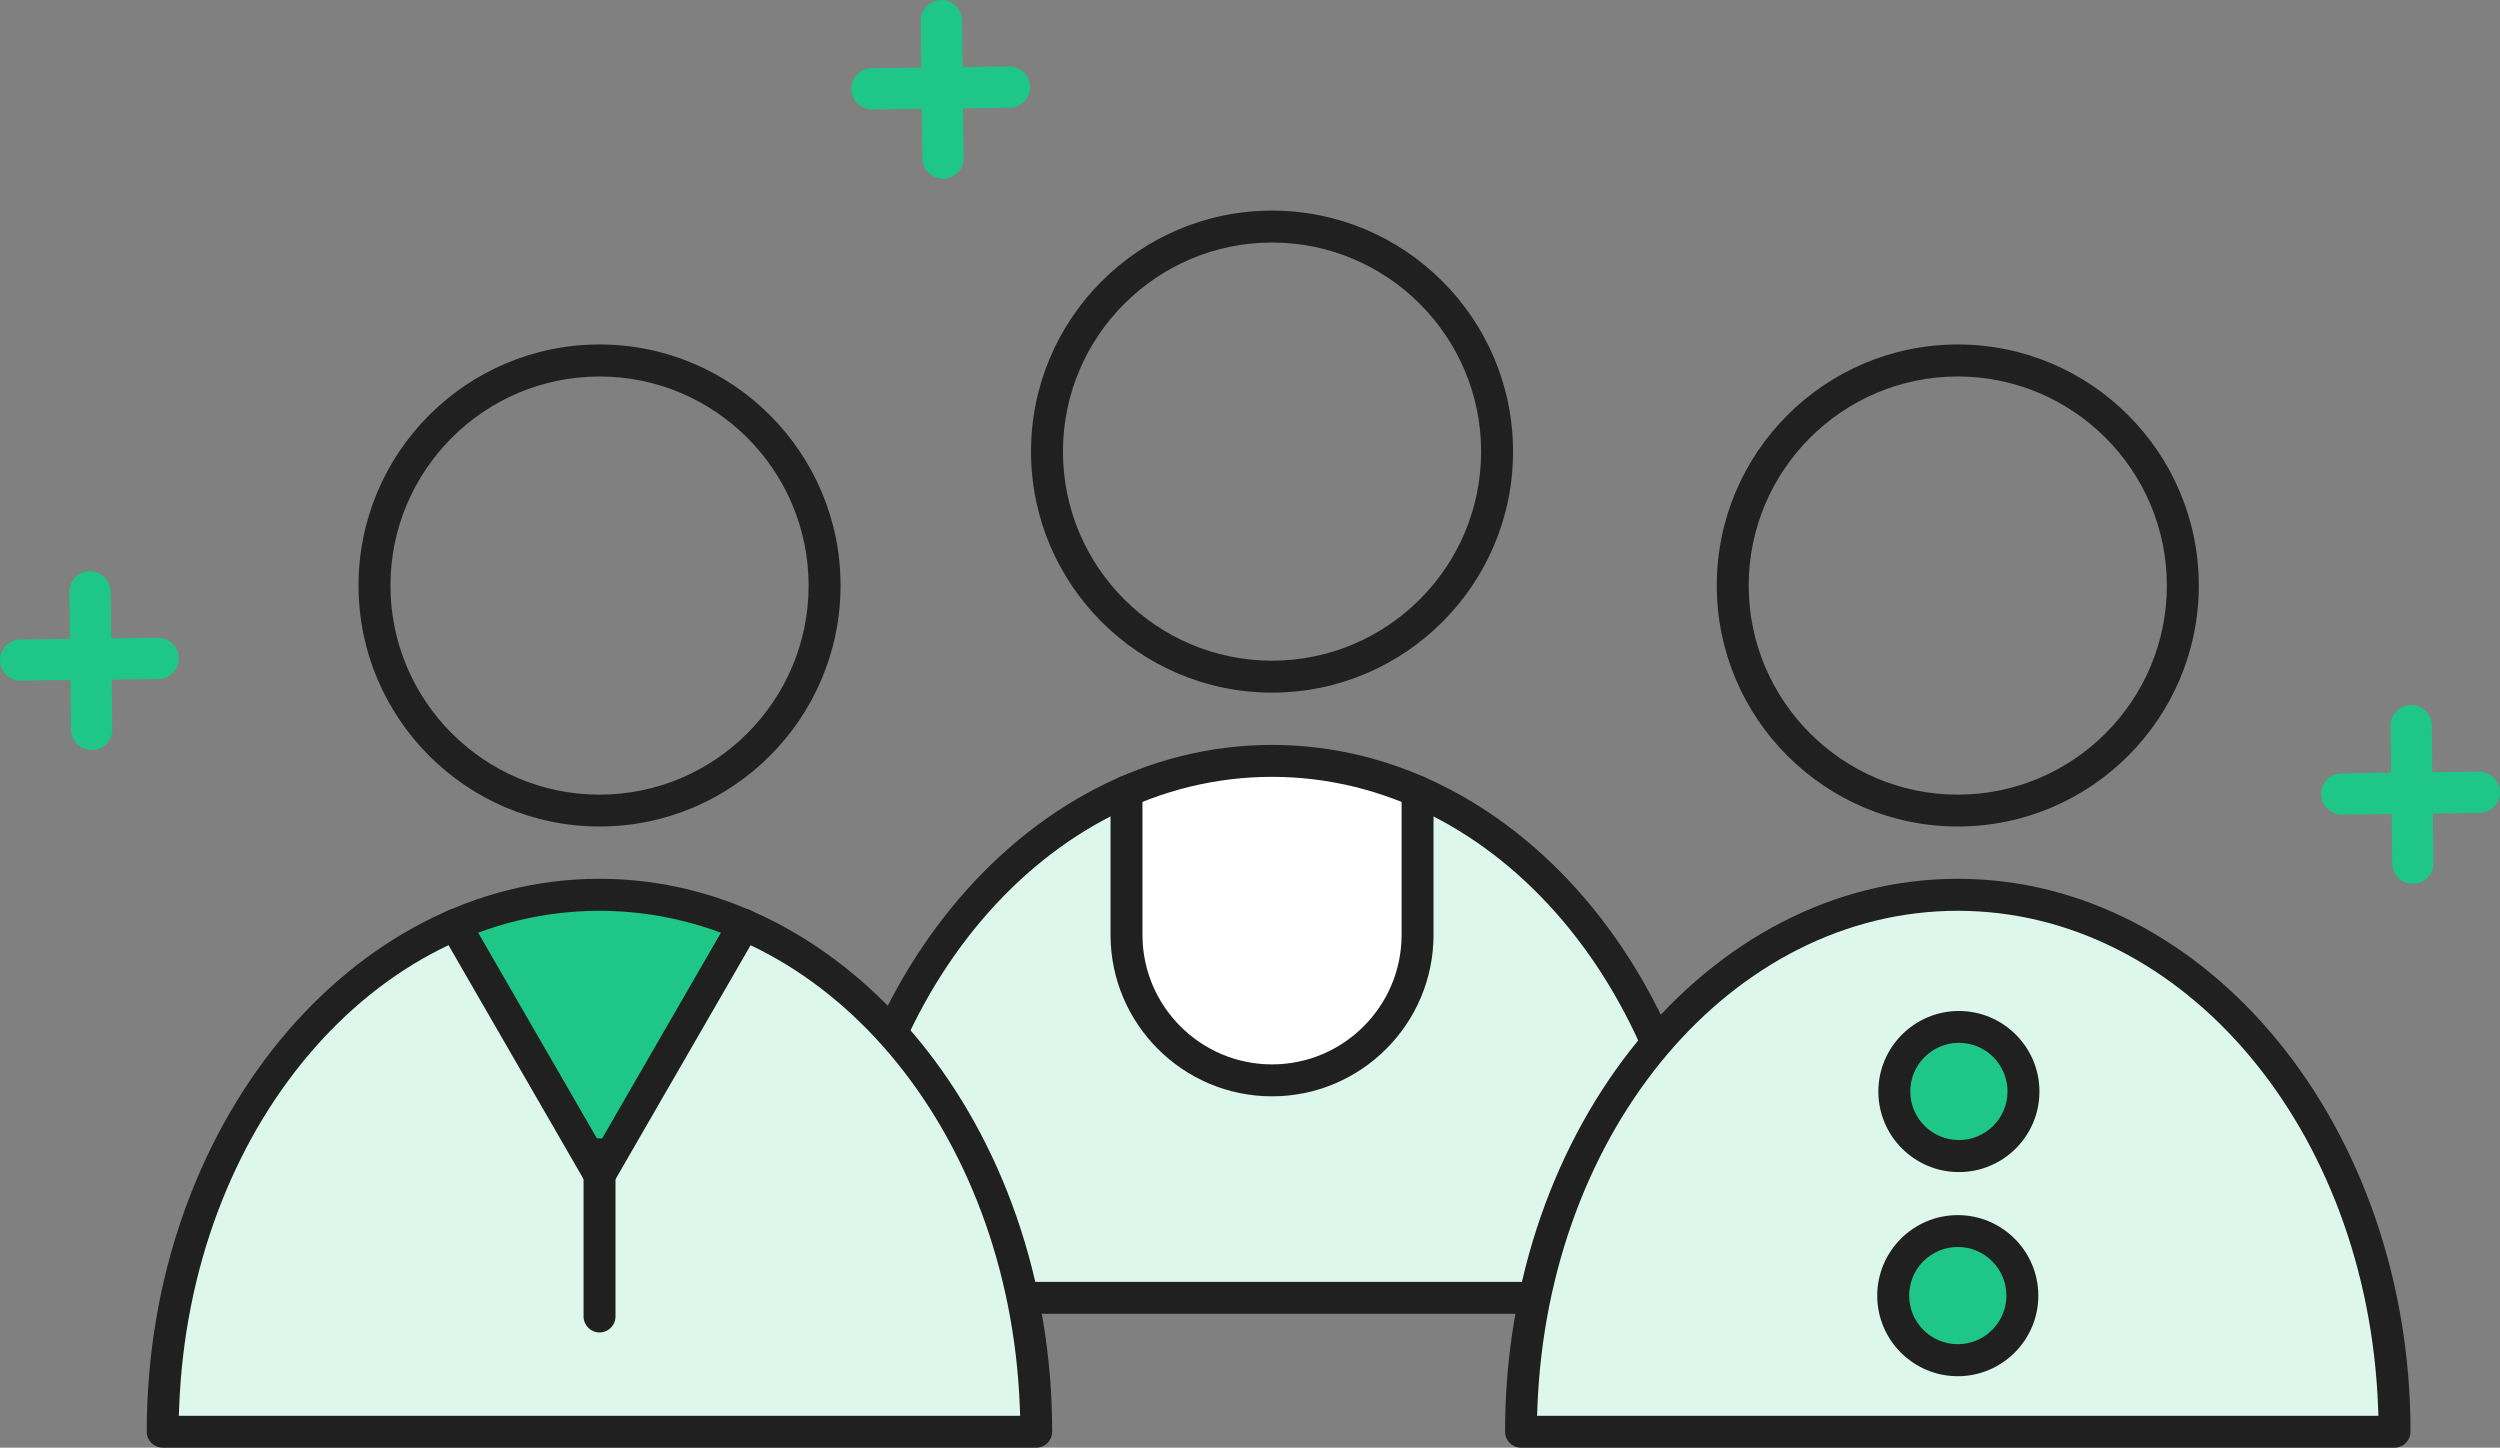 <?xml version="1.0" encoding="UTF-8"?><svg id="merit02" xmlns="http://www.w3.org/2000/svg" viewBox="0 0 313.16 181.34"><rect x="0" y="0" width="313.16" height="181.34" fill="#808080" stroke="none"/><g id="COMMUNITY"><path d="M214.06,162.57c0-37.14-24.5-67.26-54.71-67.26s-54.71,30.11-54.71,67.26h109.43Z" fill="#ddf7ed" stroke-width="0"/><path d="M177.57,99.93v17.96c0,10.03-8.2,18.23-18.23,18.23h0c-10.03,0-18.23-8.2-18.23-18.23v-17.96l4.31-1.81c8.91-3.74,18.95-3.74,27.85,0l4.31,1.81Z" fill="#fff" stroke-width="0"/><path d="M159.34,137.33c-11.16,0-20.23-9.08-20.23-20.23v-17.96c0-1.1.9-2,2-2s2,.9,2,2v17.96c0,8.95,7.28,16.23,16.23,16.23s16.23-7.28,16.23-16.23v-17.96c0-1.1.9-2,2-2s2,.9,2,2v17.96c0,11.16-9.08,20.23-20.23,20.23Z" fill="#202020" stroke-width="0"/><path d="M159.34,86.76c-16.64,0-30.19-13.54-30.19-30.19s13.54-30.19,30.19-30.19,30.19,13.54,30.19,30.19-13.54,30.19-30.19,30.19ZM159.34,30.38c-14.44,0-26.19,11.75-26.19,26.19s11.75,26.19,26.19,26.19,26.19-11.75,26.19-26.19-11.75-26.19-26.19-26.19Z" fill="#202020" stroke-width="0"/><path d="M104.63,164.57c-1.1,0-2-.9-2-2,0-38.19,25.44-69.26,56.71-69.26s56.71,31.07,56.71,69.26c0,1.1-.9,2-2,2h-109.43ZM159.34,97.31c-28.23,0-51.36,27.33-52.66,62.22l-.04,1.04h105.39l-.04-1.04c-1.3-34.89-24.43-62.22-52.66-62.22Z" fill="#202020" stroke-width="0"/><path d="M299.96,179.34c0-37.14-24.5-67.26-54.71-67.26s-54.71,30.11-54.71,67.26h109.43Z" fill="#ddf7ed" stroke-width="0"/><circle cx="245.37" cy="136.72" r="8.09" fill="#1ec687" stroke-width="0"/><circle cx="245.24" cy="162.29" r="8.09" fill="#1ec687" stroke-width="0"/><path d="M245.24,103.53c-16.64,0-30.19-13.54-30.19-30.19s13.54-30.19,30.19-30.19,30.19,13.54,30.19,30.19-13.54,30.19-30.19,30.19ZM245.24,47.16c-14.44,0-26.19,11.75-26.19,26.19s11.75,26.19,26.19,26.19,26.19-11.75,26.19-26.19-11.75-26.19-26.19-26.19Z" fill="#202020" stroke-width="0"/><path d="M190.53,181.34c-1.1,0-2-.9-2-2,0-38.19,25.44-69.26,56.71-69.26s56.71,31.07,56.71,69.26c0,1.1-.9,2-2,2h-109.43ZM245.24,114.09c-28.23,0-51.36,27.33-52.66,62.22l-.04,1.04h105.39l-.04-1.04c-1.3-34.89-24.43-62.22-52.66-62.22Z" fill="#202020" stroke-width="0"/><path d="M245.38,146.82c-5.57,0-10.09-4.53-10.09-10.09s4.53-10.09,10.09-10.09,10.09,4.53,10.09,10.09-4.53,10.09-10.09,10.09ZM245.38,130.63c-3.36,0-6.09,2.73-6.09,6.09s2.73,6.09,6.09,6.09,6.09-2.73,6.09-6.09-2.73-6.09-6.09-6.09Z" fill="#202020" stroke-width="0"/><path d="M245.24,172.39c-5.57,0-10.09-4.53-10.09-10.09s4.53-10.09,10.09-10.09,10.09,4.53,10.09,10.09-4.53,10.09-10.09,10.09ZM245.24,156.2c-3.36,0-6.09,2.73-6.09,6.09s2.73,6.09,6.09,6.09,6.09-2.73,6.09-6.09-2.73-6.09-6.09-6.09Z" fill="#202020" stroke-width="0"/><path d="M129.81,179.34c0-37.14-24.5-67.26-54.71-67.26s-54.71,30.11-54.71,67.26h109.43Z" fill="#ddf7ed" stroke-width="0"/><path d="M93.18,115.85l-6.08,10.52-12.01,20.8-12.01-20.8-6.08-10.52h0c11.36-5.78,24.8-5.78,36.17,0h0Z" fill="#1ec687" stroke-width="0"/><path d="M75.1,103.53c-16.64,0-30.19-13.54-30.19-30.19s13.54-30.19,30.19-30.19,30.19,13.54,30.19,30.19-13.54,30.19-30.19,30.19ZM75.1,47.16c-14.44,0-26.19,11.75-26.19,26.19s11.75,26.19,26.19,26.19,26.19-11.75,26.19-26.19-11.75-26.19-26.19-26.19Z" fill="#202020" stroke-width="0"/><path d="M20.38,181.34c-1.1,0-2-.9-2-2,0-38.19,25.44-69.26,56.71-69.26s56.71,31.07,56.71,69.26c0,1.1-.9,2-2,2H20.38ZM75.1,114.09c-28.23,0-51.36,27.33-52.66,62.22l-.04,1.04h105.39l-.04-1.04c-1.3-34.89-24.43-62.22-52.66-62.22Z" fill="#202020" stroke-width="0"/><path d="M75.1,149.17c-.71,0-1.38-.38-1.73-1l-18.08-31.32c-.55-.96-.22-2.18.73-2.73.3-.18.65-.27,1-.27.71,0,1.38.38,1.73,1l16.35,28.32,16.35-28.32c.36-.62,1.02-1,1.74-1,.35,0,.69.09,1,.27.96.55,1.28,1.78.73,2.73l-18.08,31.32c-.36.62-1.02,1-1.73,1Z" fill="#202020" stroke-width="0"/><path d="M75.1,166.91c-1.1,0-2-.9-2-2v-20.32c0-1.1.9-2,2-2s2,.9,2,2v20.32c0,1.1-.9,2-2,2Z" fill="#202020" stroke-width="0"/><path d="M9.68,93.22c-.47-.46-.77-1.1-.78-1.82l-.21-17.23c-.02-1.43,1.12-2.6,2.55-2.62,1.43-.02,2.6,1.13,2.62,2.55l.21,17.23c.02,1.43-1.12,2.6-2.55,2.62-.71,0-1.36-.27-1.84-.73Z" fill="#1ec687" stroke-width="0"/><path d="M.78,84.54c-.47-.46-.77-1.1-.78-1.82-.02-1.43,1.12-2.6,2.55-2.62l17.23-.21c1.43-.02,2.6,1.13,2.62,2.55.02,1.43-1.12,2.6-2.55,2.62l-17.23.21c-.71,0-1.36-.27-1.84-.73Z" fill="#1ec687" stroke-width="0"/><path d="M116.33,21.67c-.47-.46-.77-1.1-.78-1.82l-.21-17.23c-.02-1.43,1.12-2.6,2.55-2.62,1.43-.02,2.6,1.13,2.62,2.55l.21,17.23c.02,1.43-1.12,2.6-2.55,2.62-.71,0-1.36-.27-1.84-.73Z" fill="#1ec687" stroke-width="0"/><path d="M107.42,12.98c-.47-.46-.77-1.1-.78-1.82-.02-1.43,1.12-2.6,2.55-2.62l17.23-.21c1.43-.02,2.6,1.13,2.62,2.55.02,1.43-1.12,2.6-2.55,2.62l-17.23.21c-.71,0-1.36-.27-1.84-.73Z" fill="#1ec687" stroke-width="0"/><path d="M300.44,109.99c-.47-.46-.77-1.1-.78-1.82l-.21-17.23c-.02-1.43,1.12-2.6,2.55-2.62,1.43-.02,2.6,1.13,2.62,2.55l.21,17.23c.02,1.43-1.12,2.6-2.55,2.62-.71,0-1.36-.27-1.84-.73Z" fill="#1ec687" stroke-width="0"/><path d="M291.54,101.31c-.47-.46-.77-1.1-.78-1.82-.02-1.43,1.12-2.6,2.55-2.62l17.23-.21c1.43-.02,2.6,1.13,2.62,2.55.02,1.43-1.12,2.6-2.55,2.62l-17.23.21c-.71,0-1.36-.27-1.84-.73Z" fill="#1ec687" stroke-width="0"/></g></svg>